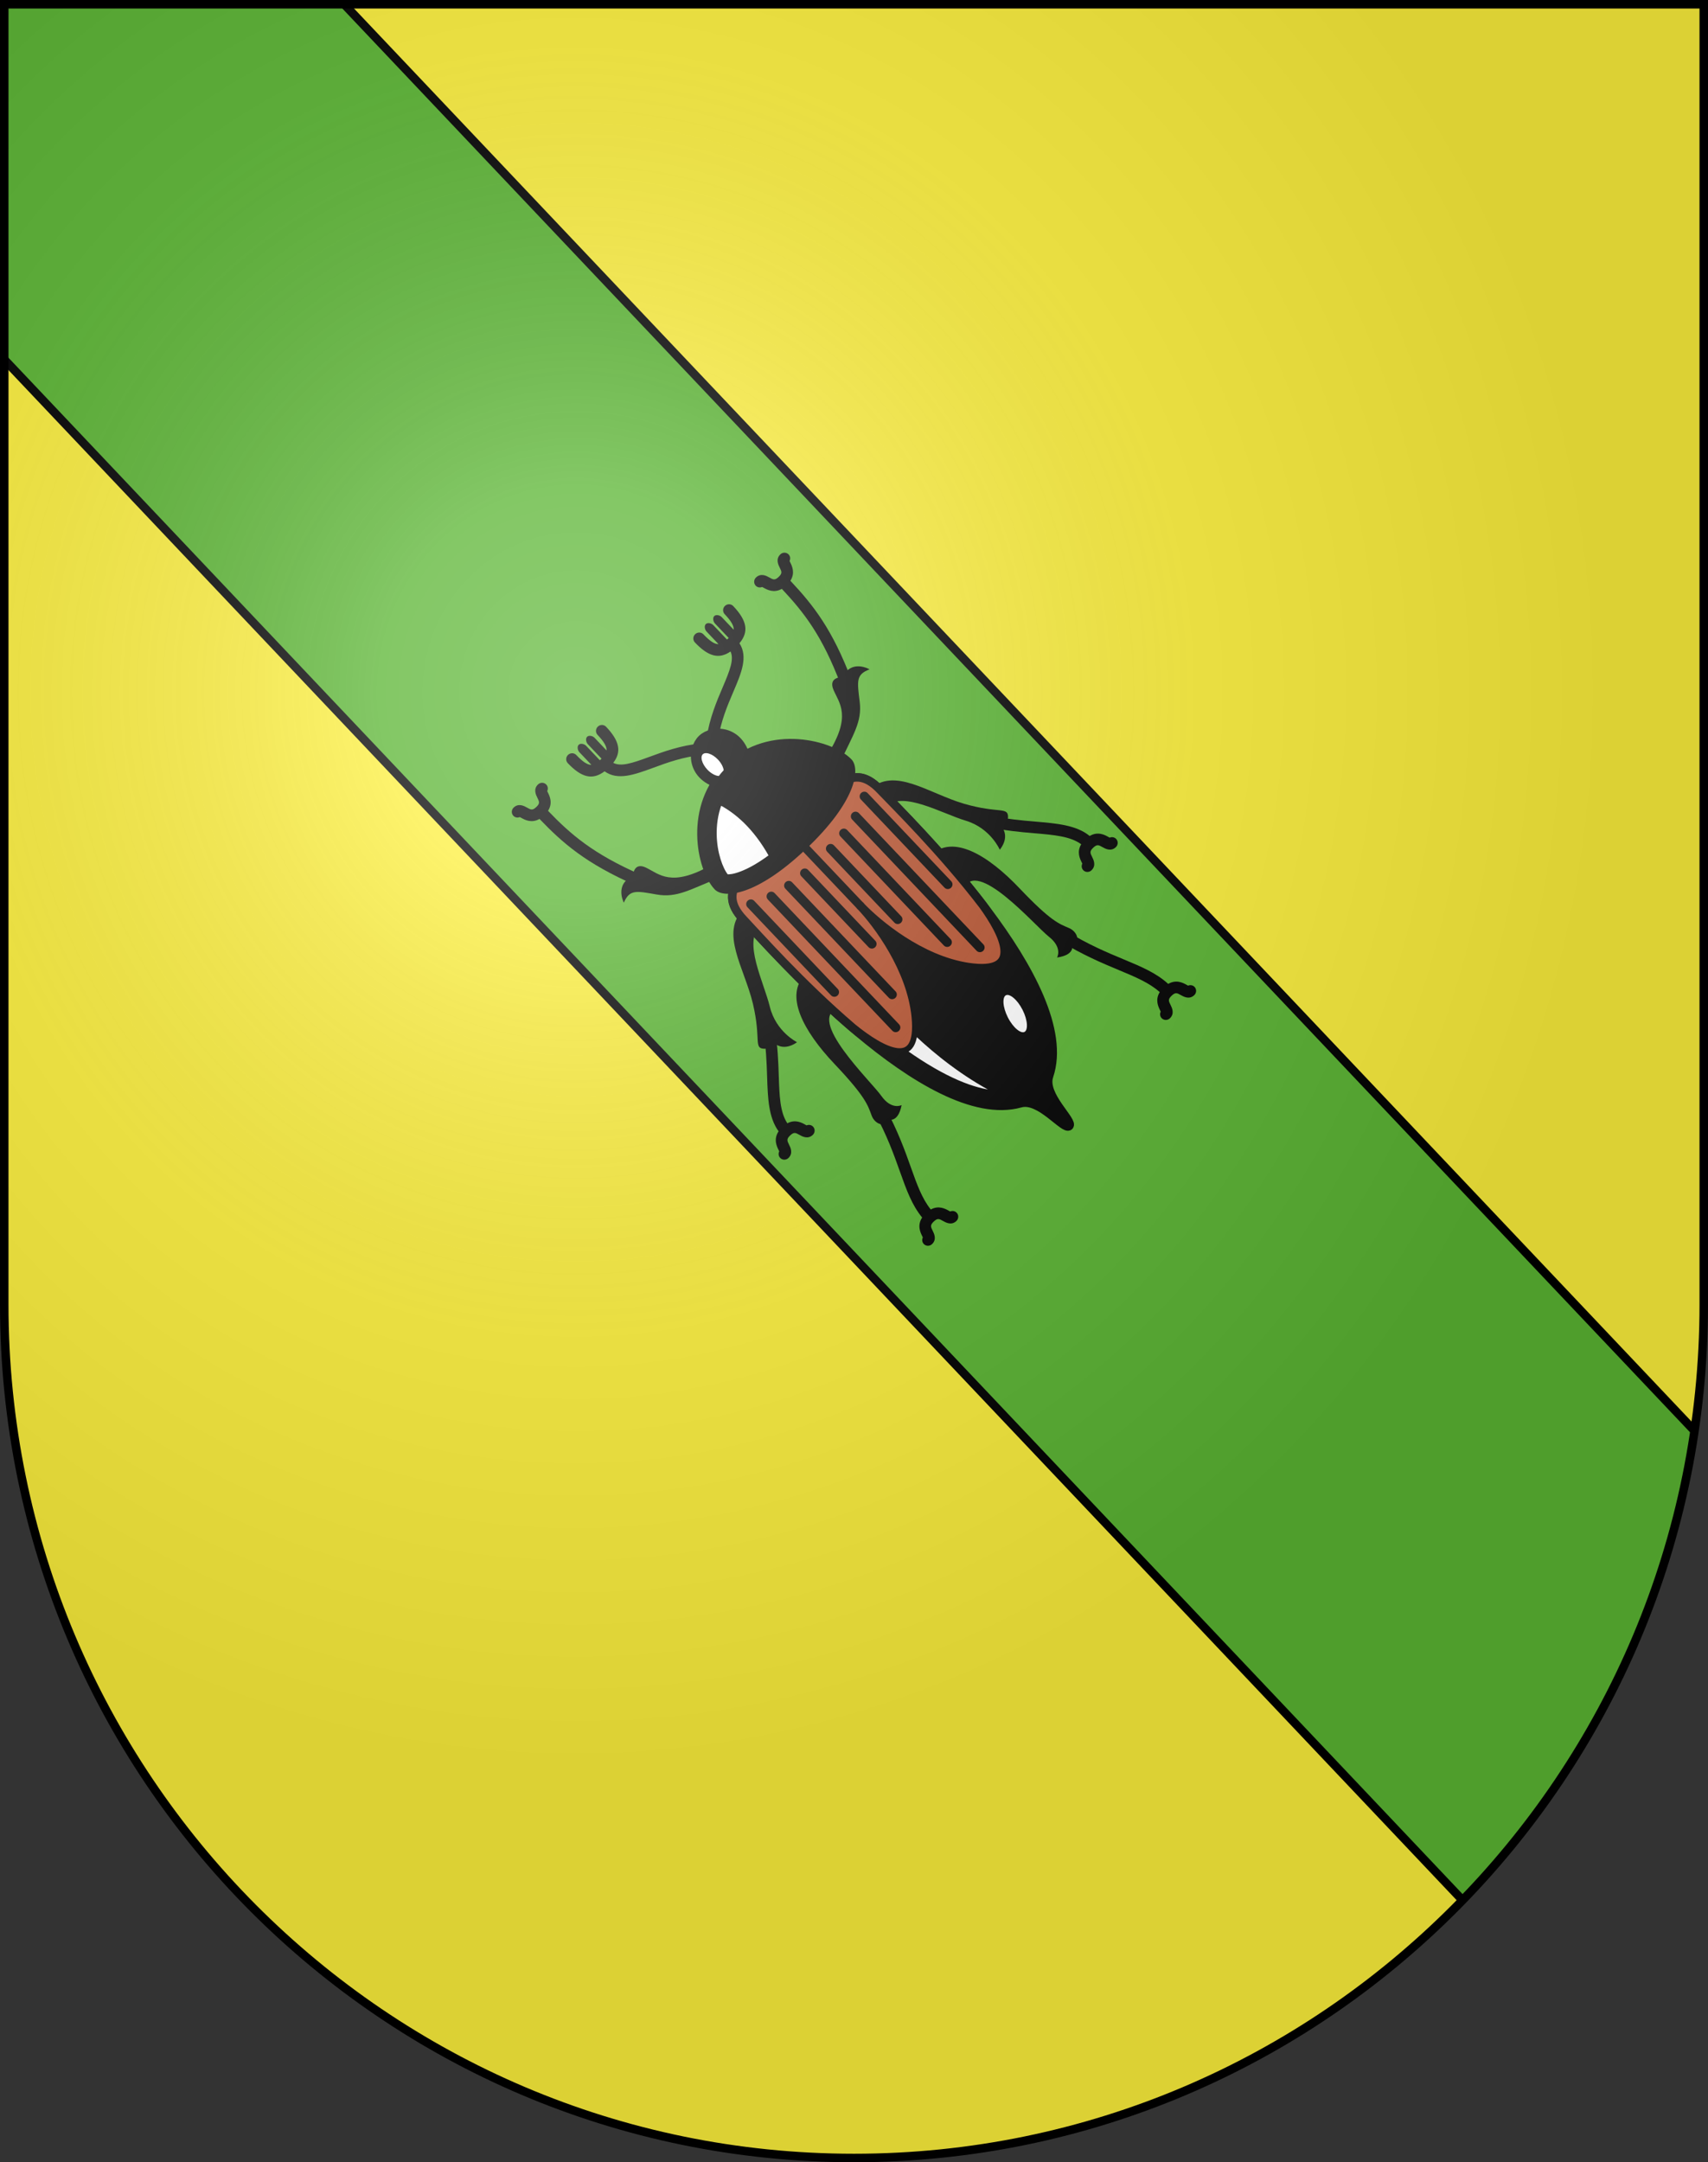 <?xml version="1.0" encoding="UTF-8" standalone="no"?>
<svg
   xmlns:dc="http://purl.org/dc/elements/1.1/"
   xmlns:cc="http://creativecommons.org/ns#"
   xmlns:rdf="http://www.w3.org/1999/02/22-rdf-syntax-ns#"
   xmlns:svg="http://www.w3.org/2000/svg"
   xmlns="http://www.w3.org/2000/svg"
   xmlns:xlink="http://www.w3.org/1999/xlink"
   xmlns:sodipodi="http://sodipodi.sourceforge.net/DTD/sodipodi-0.dtd"
   xmlns:inkscape="http://www.inkscape.org/namespaces/inkscape"
   height="763"
   width="603"
   version="1.0"
   id="svg20"
   sodipodi:version="0.32"
   inkscape:version="0.46"
   sodipodi:docname="Romairon-coat_of_arms.svg"
   sodipodi:docbase="C:\Documents and Settings\Steve\Bureau\Blason Villages Suisse pour Wikipédia (par Delta-9)"
   inkscape:output_extension="org.inkscape.output.svg.inkscape">
  <rect width="100%" height="100%" fill="#333333" stroke="none"/>
  <defs
     id="defs29"><inkscape:perspective
   sodipodi:type="inkscape:persp3d"
   inkscape:vp_x="0 : 381.5 : 1"
   inkscape:vp_y="0 : 1000 : 0"
   inkscape:vp_z="603 : 381.5 : 1"
   inkscape:persp3d-origin="301.5 : 254.33333 : 1"
   id="perspective28" />
<linearGradient
   id="linearGradient2893">
  <stop
     style="stop-color:#ffffff;stop-opacity:0.314;"
     offset="0"
     id="stop2895" />
  <stop
     id="stop2897"
     offset="0.19"
     style="stop-color:#ffffff;stop-opacity:0.251;" />
  <stop
     style="stop-color:#6b6b6b;stop-opacity:0.125;"
     offset="0.6"
     id="stop2901" />
  <stop
     style="stop-color:#000000;stop-opacity:0.125;"
     offset="1"
     id="stop2899" />
</linearGradient>
<linearGradient
   id="linearGradient2955">
  <stop
     style="stop-color:white;stop-opacity:0;"
     offset="0"
     id="stop2965" />
  <stop
     style="stop-color:black;stop-opacity:0.646;"
     offset="1"
     id="stop2959" />
</linearGradient>
<radialGradient
   inkscape:collect="always"
   xlink:href="#linearGradient2893"
   id="radialGradient3236"
   gradientUnits="userSpaceOnUse"
   gradientTransform="matrix(1.215,1.531577e-24,1.464684e-23,1.267,-839.192,-490.489)"
   cx="858.042"
   cy="579.933"
   fx="858.042"
   fy="579.933"
   r="300" />
<inkscape:perspective
   id="perspective2518"
   inkscape:persp3d-origin="297.63751 : 280.63 : 1"
   inkscape:vp_z="595.27502 : 420.94501 : 1"
   inkscape:vp_y="0 : 1000 : 0"
   inkscape:vp_x="0 : 420.94501 : 1"
   sodipodi:type="inkscape:persp3d" />

	
	

	

		
		
		
		
		
		
		
		
		
		
		
		
		
		
		
		
		
		
			
		
		
		
		
		
		
	
		
		
		
	</defs>
  <sodipodi:namedview
     inkscape:window-height="968"
     inkscape:window-width="1280"
     inkscape:pageshadow="2"
     inkscape:pageopacity="0.0"
     guidetolerance="10.0"
     gridtolerance="10.0"
     objecttolerance="10.0"
     borderopacity="1.0"
     bordercolor="#666666"
     pagecolor="#ffffff"
     id="base"
     inkscape:zoom="0.91376171"
     inkscape:cx="317.08328"
     inkscape:cy="371.01534"
     inkscape:window-x="1280"
     inkscape:window-y="22"
     inkscape:current-layer="layer2"
     showgrid="false"
     showguides="true"
     inkscape:guide-bbox="true">
    <sodipodi:guide
       orientation="horizontal"
       position="761.5"
       id="guide1885" />
    <sodipodi:guide
       orientation="vertical"
       position="1.5"
       id="guide1887" />
    <sodipodi:guide
       orientation="horizontal"
       position="1.5"
       id="guide1889" />
    <sodipodi:guide
       orientation="vertical"
       position="601.5"
       id="guide1891" />
    <sodipodi:guide
       orientation="vertical"
       position="301.501"
       id="guide1893" />
  </sodipodi:namedview>
  <desc
     id="desc22">Coat of Arms of Canton of Freiburg (Fribourg)</desc>
  <g
     inkscape:groupmode="layer"
     id="layer1"
     inkscape:label="Fond écu"
     style="opacity:1;display:inline"
     sodipodi:insensitive="true">
    <path
       id="path1899"
       d="M 1.5,1.5 L 1.5,460.368 C 1.5,626.678 135.815,761.5 301.5,761.5 C 467.185,761.5 601.5,626.678 601.5,460.368 L 601.5,1.5 L 1.5,1.5 z"
       style="fill:#fcef3c;fill-opacity:1" />
  </g>
  <g
     inkscape:groupmode="layer"
     id="layer2"
     inkscape:label="Meubles"
     style="opacity:1;display:inline"
     sodipodi:insensitive="true">
    <path
       style="fill:#5ab532"
       id="path2489"
       d="M 1.503,126.836 L 516.33,670.535 C 559.271,626.31 588.779,568.892 598.23,504.906 L 121.503,1.504 L 1.503,1.504 L 1.503,126.836 L 1.503,126.836 z" />
    <path
       style="fill:none;stroke:#000000;stroke-width:3"
       id="path2489_4_"
       d="M 598.231,504.906 L 121.503,1.504" />
    <path
       style="fill:none;stroke:#000000;stroke-width:3"
       id="path2489_3_"
       d="M 1.503,126.836 L 1.503,126.836 L 516.33,670.535" />
    <g
       id="g2647">
      <path
         d="M 226.233,308.677 C 209.178,301.227 201.325,294.271 193.488,286.118 C 195.248,283.344 194.044,280.896 193.406,279.613 C 193.406,279.613 193.293,279.361 193.194,279.14 C 193.554,278.392 193.455,277.481 192.859,276.852 C 192.084,276.036 190.781,276.014 189.948,276.804 C 188.199,278.463 189.22,280.514 189.709,281.5 C 190.408,282.905 190.696,283.487 189.338,284.776 C 187.98,286.064 187.415,285.744 186.049,284.973 C 185.09,284.433 183.095,283.307 181.347,284.966 C 180.514,285.756 180.467,287.06 181.242,287.876 C 181.838,288.505 182.743,288.651 183.51,288.33 C 183.724,288.441 183.97,288.567 183.97,288.567 C 185.219,289.271 187.606,290.605 190.474,288.982 C 198.626,297.467 206.777,304.702 224.52,312.453 C 225.555,312.904 226.776,312.425 227.249,311.382 C 227.723,310.342 227.268,309.13 226.233,308.677 z"
         id="path2791" />
      <path
         d="M 271.122,361.582 C 270.003,361.806 269.261,362.893 269.465,364.009 C 270.486,369.572 270.662,374.999 270.82,379.789 C 271.073,387.537 271.306,394.314 274.882,399.209 C 273.009,402.033 274.24,404.534 274.886,405.834 C 274.956,405.976 275.038,406.139 275.104,406.284 C 274.733,407.036 274.832,407.961 275.434,408.594 C 276.209,409.411 277.511,409.431 278.344,408.64 C 280.093,406.981 279.074,404.931 278.584,403.947 C 277.885,402.541 277.597,401.96 278.953,400.672 C 280.31,399.384 280.877,399.702 282.244,400.473 C 283.203,401.012 285.197,402.139 286.946,400.48 C 287.779,399.689 287.827,398.388 287.051,397.57 C 286.449,396.937 285.533,396.788 284.761,397.119 C 284.621,397.046 284.46,396.957 284.323,396.878 C 283.095,396.187 280.771,394.883 277.969,396.379 C 275.367,392.476 275.172,386.69 274.938,379.571 C 274.776,374.638 274.595,369.049 273.52,363.186 C 273.314,362.075 272.242,361.356 271.122,361.582 z"
         id="path2793" />
      <path
         d="M 312.407,390.61 C 311.867,389.62 310.617,389.269 309.617,389.827 C 308.614,390.387 308.24,391.641 308.777,392.632 C 313.2,400.751 315.607,407.504 317.731,413.466 C 320.048,419.97 321.942,425.23 325.56,429.632 C 323.724,432.439 324.946,434.922 325.591,436.216 C 325.659,436.355 325.738,436.521 325.805,436.666 C 325.434,437.415 325.534,438.343 326.137,438.975 C 326.912,439.792 328.213,439.815 329.048,439.024 C 330.796,437.365 329.777,435.313 329.286,434.328 C 328.589,432.925 328.299,432.34 329.658,431.053 C 331.014,429.765 331.58,430.085 332.945,430.856 C 333.906,431.396 335.898,432.523 337.648,430.863 C 338.481,430.073 338.527,428.771 337.753,427.953 C 337.152,427.321 336.233,427.172 335.46,427.504 C 335.321,427.429 335.16,427.34 335.025,427.263 C 333.786,426.566 331.437,425.25 328.605,426.799 C 325.514,422.935 323.76,418.046 321.613,412.02 C 319.55,406.22 316.979,399.005 312.407,390.61 z"
         id="path2795" />
      <path
         d="M 296.84,241.673 C 290.293,224.252 283.757,216.046 276.025,207.794 C 273.162,209.406 270.781,208.075 269.531,207.372 C 269.531,207.372 269.286,207.245 269.072,207.134 C 268.307,207.455 267.401,207.309 266.804,206.681 C 266.029,205.865 266.077,204.56 266.909,203.771 C 268.658,202.111 270.653,203.236 271.611,203.778 C 272.978,204.549 273.545,204.867 274.901,203.58 C 276.26,202.291 275.97,201.709 275.271,200.305 C 274.782,199.319 273.762,197.268 275.511,195.609 C 276.344,194.818 277.647,194.84 278.422,195.656 C 279.018,196.284 279.117,197.197 278.756,197.945 C 278.857,198.164 278.968,198.418 278.968,198.418 C 279.607,199.701 280.814,202.154 279.043,204.934 C 287.089,213.519 293.888,222.038 300.7,240.16 C 301.097,241.218 300.554,242.413 299.489,242.831 C 298.422,243.25 297.236,242.732 296.84,241.673 z"
         id="path2799" />
      <path
         d="M 347.321,289.27 C 347.606,288.165 348.73,287.48 349.833,287.743 C 355.334,289.053 360.744,289.514 365.521,289.922 C 373.246,290.58 380.001,291.167 384.703,294.994 C 387.621,293.271 390.054,294.631 391.317,295.345 C 391.454,295.422 391.616,295.513 391.755,295.586 C 392.526,295.254 393.445,295.403 394.046,296.037 C 394.821,296.854 394.773,298.156 393.942,298.944 C 392.192,300.604 390.197,299.479 389.238,298.938 C 387.873,298.166 387.307,297.848 385.949,299.137 C 384.593,300.425 384.88,301.007 385.578,302.411 C 386.068,303.397 387.089,305.448 385.34,307.107 C 384.507,307.898 383.205,307.877 382.43,307.061 C 381.827,306.427 381.73,305.502 382.101,304.749 C 382.035,304.605 381.954,304.439 381.885,304.299 C 381.255,303.037 380.077,300.647 381.717,297.927 C 377.954,295.125 372.189,294.626 365.09,294.021 C 360.173,293.601 354.602,293.127 348.8,291.747 C 347.699,291.485 347.038,290.377 347.321,289.27 z"
         id="path2801" />
      <path
         d="M 374.15,332.018 C 373.189,331.428 372.906,330.16 373.513,329.191 C 374.125,328.22 375.398,327.91 376.359,328.5 C 384.235,333.343 390.853,336.099 396.696,338.531 C 403.072,341.186 408.224,343.353 412.428,347.195 C 415.326,345.512 417.745,346.86 419.004,347.57 C 419.139,347.645 419.3,347.735 419.442,347.809 C 420.211,347.477 421.128,347.628 421.731,348.261 C 422.503,349.077 422.46,350.381 421.625,351.169 C 419.878,352.828 417.883,351.704 416.926,351.163 C 415.559,350.392 414.991,350.074 413.635,351.361 C 412.276,352.652 412.566,353.233 413.266,354.636 C 413.754,355.624 414.773,357.674 413.025,359.333 C 412.192,360.124 410.889,360.102 410.114,359.286 C 409.515,358.653 409.416,357.726 409.787,356.974 C 409.719,356.83 409.637,356.665 409.57,356.526 C 408.936,355.255 407.746,352.838 409.44,350.09 C 405.744,346.803 400.955,344.795 395.047,342.336 C 389.363,339.967 382.292,337.023 374.15,332.018 z"
         id="path2803" />
      <path
         d="M 250.795,305.423 C 237.006,313.149 232.767,308.482 228.155,306.206 C 223.543,303.928 223.449,309.194 223.449,309.194 C 216.834,311.96 220.236,318.527 220.236,318.527 C 222.325,313.772 224.603,314.384 231.839,315.65 C 239.075,316.917 243.593,313.83 253.897,309.783 L 250.795,305.423 z"
         id="path2809" />
      <path
         d="M 262.633,320.745 C 253.934,329 262.837,341.562 265.826,354.249 C 268.815,366.938 265.894,370.02 269.916,370.084 C 271.256,370.106 272.878,367.643 272.878,367.643 C 272.878,367.643 275.995,371.524 281.399,367.78 C 281.399,367.78 273.962,364.117 271.792,355.272 C 269.622,346.427 262.271,332.423 268.324,326.679 L 262.633,320.745 z"
         id="path2811" />
      <path
         d="M 284.476,343.698 C 276.737,351.041 283.558,363.793 294.633,375.464 C 305.709,387.135 306.43,390.148 307.71,393.614 C 308.989,397.082 313.047,397.915 313.159,394.853 C 313.159,394.853 316.915,396.957 318.319,389.956 C 318.319,389.956 314.768,391.847 311.123,386.68 C 307.477,381.513 284.415,359.53 295.922,355.759 L 284.476,343.698 z"
         id="path2813" />
      <path
         d="M 292.304,266.032 C 300.739,252.666 296.303,248.189 294.271,243.463 C 292.239,238.738 297.502,238.92 297.502,238.92 C 300.611,232.459 306.99,236.2 306.99,236.2 C 302.134,238.037 302.624,240.344 303.511,247.637 C 304.398,254.929 301.076,259.28 296.496,269.357 L 292.304,266.032 z"
         id="path2817" />
      <path
         d="M 306.986,278.655 C 315.683,270.401 327.763,279.949 340.276,283.598 C 352.791,287.248 356.022,284.492 355.877,288.512 C 355.828,289.852 353.283,291.343 353.283,291.343 C 353.283,291.343 356.995,294.658 352.976,299.859 C 352.976,299.859 349.705,292.241 340.985,289.61 C 332.265,286.98 318.666,278.906 312.613,284.65 L 306.986,278.655 z"
         id="path2819" />
      <path
         d="M 328.764,301.67 C 336.505,294.326 348.879,301.805 359.953,313.476 C 371.029,325.147 374.001,326.024 377.396,327.482 C 380.792,328.943 381.41,333.038 378.346,332.99 C 378.346,332.99 380.252,336.851 373.185,337.886 C 373.185,337.886 375.26,334.442 370.293,330.529 C 365.322,326.618 344.576,302.438 340.206,313.731 L 328.761,301.671 L 328.764,301.67 z"
         id="path2821" />
      <path
         d="M 247.531,262.337 C 240.391,262.999 234.22,265.261 229.261,267.08 C 223.066,269.351 219.259,270.606 216.501,269.19 C 219.529,265.276 218.715,261.446 213.972,256.447 C 213.196,255.63 211.893,255.609 211.061,256.4 C 210.228,257.191 210.181,258.491 210.956,259.309 C 213.388,261.872 214.229,263.507 214.143,264.813 L 209.902,260.344 C 209.29,259.699 207.949,259.353 207.292,259.977 C 206.635,260.601 206.91,261.96 207.521,262.603 L 212.375,267.717 C 212.278,267.811 212.181,267.904 212.078,268.001 C 211.977,268.098 211.879,268.189 211.779,268.281 L 206.925,263.167 C 206.313,262.522 204.973,262.176 204.315,262.801 C 203.658,263.425 203.934,264.782 204.544,265.427 L 208.785,269.896 C 207.476,269.914 205.887,268.988 203.455,266.426 C 202.68,265.609 201.377,265.589 200.545,266.379 C 199.712,267.169 199.663,268.471 200.44,269.288 C 205.339,274.452 209.217,275.353 213.44,272.179 C 218.071,275.52 223.929,273.39 230.612,270.938 C 235.588,269.113 241.231,267.043 247.83,266.434 C 248.964,266.329 249.817,265.325 249.735,264.195 C 249.652,263.064 248.666,262.232 247.531,262.337 z"
         id="path2825" />
      <path
         d="M 249.448,260.518 C 250.482,253.424 253.065,247.377 255.141,242.521 C 257.733,236.454 259.185,232.717 257.915,229.889 C 253.849,232.708 250.066,231.695 245.323,226.696 C 244.547,225.88 244.594,224.578 245.428,223.787 C 246.261,222.997 247.563,223.017 248.339,223.834 C 250.771,226.396 252.36,227.322 253.669,227.305 L 249.428,222.836 C 248.816,222.191 248.541,220.834 249.199,220.209 C 249.856,219.585 251.199,219.932 251.81,220.576 L 256.663,225.69 C 256.762,225.598 256.86,225.505 256.963,225.408 C 257.064,225.312 257.161,225.219 257.259,225.123 L 252.405,220.009 C 251.793,219.364 251.517,218.008 252.175,217.384 C 252.833,216.76 254.175,217.107 254.785,217.751 L 259.026,222.22 C 259.111,220.915 258.271,219.279 255.839,216.717 C 255.063,215.9 255.111,214.598 255.943,213.807 C 256.776,213.016 258.078,213.038 258.854,213.854 C 263.753,219.017 264.451,222.937 261.06,226.988 C 264.155,231.786 261.722,237.525 258.921,244.072 C 256.838,248.946 254.478,254.47 253.523,261.029 C 253.358,262.158 252.313,262.956 251.188,262.815 C 250.063,262.674 249.284,261.645 249.448,260.518 z"
         id="path2827" />
      <path
         d="M 310.751,278.716 C 299.991,267.378 293.04,279.987 278.867,293.437 C 264.694,306.887 251.738,313.168 262.498,324.507 C 272.529,335.078 327.708,398.421 360.197,389.335 L 360.185,389.348 C 367.116,387.274 375.687,399.061 377.483,397.356 C 379.282,395.651 367.96,386.474 370.392,379.663 L 370.378,379.672 C 381.152,347.705 320.782,289.287 310.751,278.716 z"
         id="path2831"
         style="stroke:#000000;stroke-width:3;stroke-linecap:round;stroke-linejoin:round" />
      <path
         d="M 310.751,278.716 C 299.991,267.378 293.04,279.987 278.867,293.437 C 264.694,306.887 251.738,313.168 262.498,324.507 C 267.353,329.623 282.785,347.103 301.102,362.753 C 310.773,370.594 325.36,379.155 323.306,358.687 C 321.616,341.818 309.869,326.108 303.762,319.674 C 309.869,326.109 324.945,338.659 341.701,341.232 C 362.041,344.352 354.242,329.331 346.917,319.262 C 346.914,319.261 346.914,319.261 346.912,319.26 C 332.248,300.153 315.606,283.831 310.751,278.716 z M 295.782,348.989 C 296.393,349.633 296.356,350.661 295.699,351.284 C 295.041,351.909 294.013,351.891 293.402,351.246 L 263.874,320.132 C 263.263,319.488 263.299,318.459 263.957,317.836 C 264.614,317.212 265.644,317.228 266.256,317.873 L 295.782,348.989 z M 317.427,361.476 C 318.041,362.121 318.001,363.146 317.343,363.771 C 316.686,364.396 315.657,364.378 315.045,363.733 L 271.075,317.399 C 270.464,316.754 270.5,315.727 271.158,315.102 C 271.816,314.477 272.845,314.495 273.456,315.139 L 317.427,361.476 z M 316.183,349.84 C 316.796,350.486 316.757,351.512 316.099,352.136 C 315.441,352.76 314.413,352.742 313.802,352.099 L 277.261,313.593 C 276.649,312.948 276.685,311.921 277.344,311.296 C 278.002,310.671 279.03,310.689 279.641,311.334 L 316.183,349.84 z M 309.03,331.98 C 309.643,332.625 309.606,333.653 308.948,334.277 C 308.289,334.901 307.262,334.884 306.65,334.24 L 282.902,309.215 C 282.29,308.57 282.327,307.544 282.985,306.919 C 283.643,306.295 284.672,306.312 285.282,306.956 L 309.03,331.98 z M 318.159,323.319 C 318.77,323.964 318.734,324.991 318.076,325.616 C 317.418,326.24 316.388,326.222 315.777,325.578 L 292.03,300.554 C 291.417,299.909 291.457,298.881 292.113,298.258 C 292.771,297.633 293.8,297.651 294.411,298.295 L 318.159,323.319 z M 335.617,331.395 C 336.231,332.041 336.193,333.068 335.535,333.691 C 334.879,334.315 333.849,334.298 333.237,333.654 L 296.696,295.149 C 296.084,294.503 296.121,293.476 296.779,292.851 C 297.436,292.227 298.467,292.244 299.078,292.889 L 335.617,331.395 z M 347.173,333.247 C 347.787,333.893 347.745,334.919 347.089,335.543 C 346.431,336.168 345.401,336.152 344.791,335.507 L 300.821,289.172 C 300.21,288.527 300.247,287.499 300.905,286.875 C 301.56,286.252 302.592,286.268 303.202,286.912 L 347.173,333.247 z M 335.836,310.979 C 336.449,311.624 336.412,312.651 335.754,313.274 C 335.096,313.899 334.068,313.882 333.456,313.238 L 303.929,282.123 C 303.317,281.478 303.355,280.449 304.011,279.825 C 304.669,279.2 305.699,279.219 306.309,279.863 L 335.836,310.979 z"
         id="path2833"
         style="fill:#b7502c" />
      <path
         d="M 310.751,278.716 C 299.991,267.378 293.04,279.987 278.867,293.437 C 264.694,306.887 251.738,313.168 262.498,324.507 C 267.353,329.623 282.785,347.103 301.102,362.753 C 310.773,370.594 325.36,379.155 323.306,358.687 C 321.616,341.818 309.869,326.108 303.762,319.674 C 309.869,326.109 324.945,338.659 341.701,341.232 C 362.041,344.352 354.242,329.331 346.917,319.262 C 346.914,319.261 346.914,319.261 346.912,319.26 C 332.248,300.153 315.606,283.831 310.751,278.716 z"
         id="path2837"
         style="fill:none;stroke:#000000;stroke-width:3;stroke-linecap:round;stroke-linejoin:round" />
      <line
         y2="298.435"
         x2="283.609"
         y1="319.673"
         x1="303.763"
         id="line2839"
         style="fill:none;stroke:#000000;stroke-width:3;stroke-linecap:round;stroke-linejoin:round" />
      <path
         d="M 247.83,260.732 C 244.042,264.327 243.795,273.804 253.848,276.648 L 263.409,267.575 C 261.095,257.387 251.618,257.137 247.83,260.732 z"
         id="path2845"
         style="stroke:#000000;stroke-width:3;stroke-linecap:round;stroke-linejoin:round" />
      <path
         d="M 257.275,270.684 C 242.672,284.542 247.496,306.581 253.402,312.807 C 255.617,315.14 266.066,315.084 283.609,298.435 C 301.152,281.786 301.757,271.355 299.541,269.021 C 293.633,262.797 271.877,256.828 257.275,270.684 z"
         id="path2847"
         style="stroke:#000000;stroke-width:3;stroke-linecap:round;stroke-linejoin:round" />
      <path
         d="M 361.436,356.089 C 359.492,352.276 356.558,349.891 354.888,350.765 C 353.215,351.64 353.436,355.443 355.38,359.258 C 357.324,363.072 360.258,365.456 361.926,364.581 C 363.601,363.706 363.377,359.905 361.436,356.089 z"
         id="path2851"
         style="fill:#ffffff;stroke:#000000;stroke-linecap:round;stroke-linejoin:round" />
      <path
         d="M 254.331,283.62 C 252.864,287.513 252.477,291.341 252.524,294.439 C 252.62,300.884 254.667,306.572 256.654,309.014 C 258.27,309.215 263.487,308.306 271.975,301.993 C 266.316,291.853 259.743,286.467 254.331,283.62 z"
         id="path2853"
         style="fill:#ffffff;stroke:#000000;stroke-linecap:round;stroke-linejoin:round" />
      <path
         d="M 319.795,371.006 C 333.818,380.887 344.01,384.683 351.366,385.286 C 340.095,379.426 330.542,371.773 323.343,364.993 C 322.914,368.412 321.619,370.264 319.795,371.006 z"
         id="path2855"
         style="fill:#ffffff;stroke:#000000;stroke-linecap:round;stroke-linejoin:round" />
      <path
         d="M 254.01,274.334 C 254.627,273.524 255.286,272.729 256.01,271.958 C 255.918,270.67 255.147,269.078 253.831,267.69 C 251.724,265.47 249.015,264.619 247.783,265.788 C 246.551,266.958 247.26,269.706 249.367,271.926 C 250.863,273.502 252.652,274.371 254.01,274.334 z"
         id="path2857"
         style="fill:#ffffff;stroke:#000000;stroke-linecap:round;stroke-linejoin:round" />
    </g>
  </g>
  <g
     inkscape:groupmode="layer"
     id="layer3"
     inkscape:label="Reflet final"
     style="display:inline"
     sodipodi:insensitive="true">
    <path
       style="fill:url(#radialGradient3236);fill-opacity:1"
       d="M 1.5,1.5 L 1.5,460.368 C 1.5,626.679 135.815,761.5 301.5,761.5 C 467.185,761.5 601.5,626.679 601.5,460.368 L 601.5,1.5 L 1.5,1.5 z "
       id="path2346" />
  </g>
  <g
     inkscape:groupmode="layer"
     id="layer4"
     inkscape:label="Contour final"
     style="display:inline"
     sodipodi:insensitive="true">
    <path
       style="fill:none;fill-opacity:1;stroke:#000000;stroke-width:3;stroke-miterlimit:4;stroke-dasharray:none;stroke-opacity:1"
       d="M 1.5,1.5 L 1.5,460.368 C 1.5,626.679 135.815,761.5 301.5,761.5 C 467.185,761.5 601.5,626.679 601.5,460.368 L 601.5,1.5 L 1.5,1.5 z "
       id="path3239" />
  </g>
</svg>
